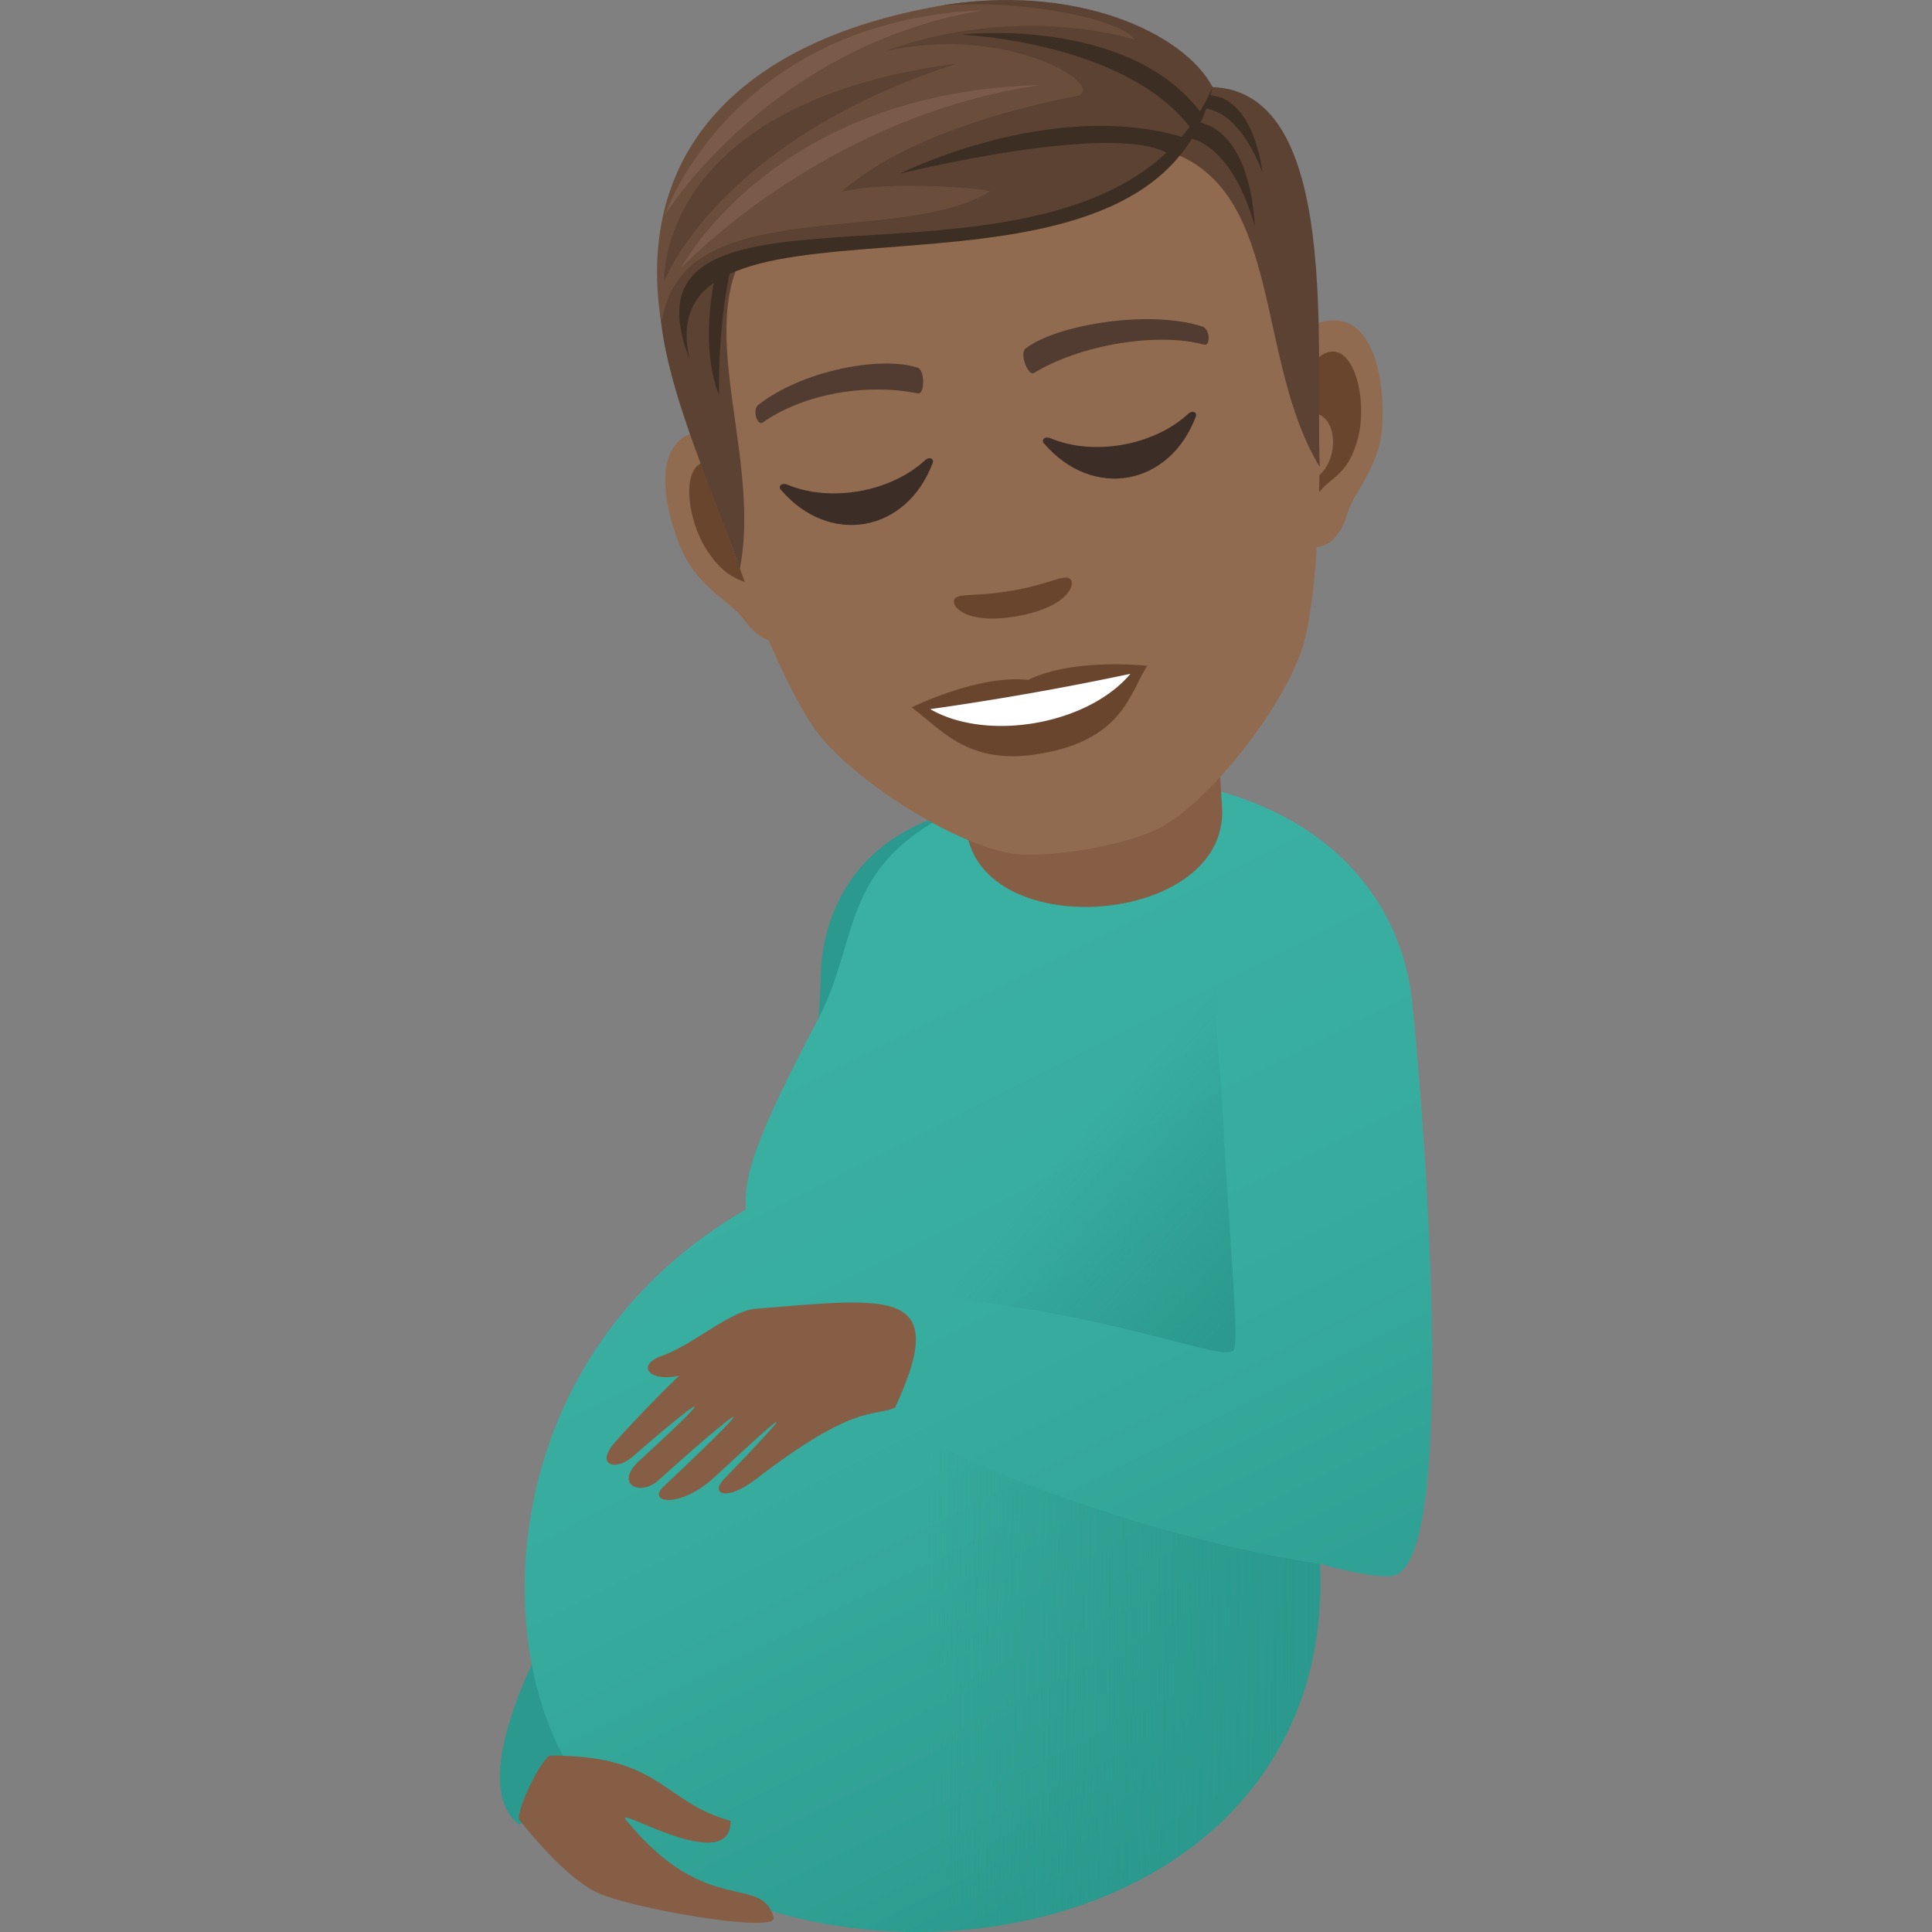<svg xmlns="http://www.w3.org/2000/svg" xml:space="preserve" style="enable-background:new 0 0 64 64" viewBox="0 0 64 64"><rect x="0" y="0" width="64" height="64" fill="#808080" stroke="none"/><path d="M32.274 26.716c-4.884.995-5.086 4.816-5.09 5.746-.004.763-.446 6.334-.77 9.334-2.272 2.841-12.457 16.037-9.229 18.639 2.608-.418 19.42-34.602 15.09-33.719z" style="fill:#2b998d"/><linearGradient id="a" x1="1489.375" x2="1503.133" y1="61.267" y2="33.931" gradientTransform="matrix(-1 0 0 1 1530.218 0)" gradientUnits="userSpaceOnUse"><stop offset="0" style="stop-color:#2b998d"/><stop offset=".16" style="stop-color:#2fa093"/><stop offset=".584" style="stop-color:#37ac9e"/><stop offset="1" style="stop-color:#3ab0a2"/></linearGradient><path d="M24.712 40.062c-.081-1.093.295-2.325 2.377-6.28 1.674-3.184.353-5.882 7.16-7.928 7.514-.878 12.036 2.568 12.534 7.367.474 4.595 1.484 18.609-.645 18.978-.406.07-1.282-.09-2.413-.39.555 13.84-19.18 15.56-24.775 6.865-2.738-4.25-2.509-13.815 5.762-18.612z" style="fill:url(#a)"/><path d="M21.924 44.915c1.013-.35 2.258-1.495 3.118-1.561 4.455-.36 6.467-.72 4.606 3.28-.754.314-1.325-.153-4.608 2.364-.984.76-1.528.488-1.06.004 3.74-3.882.42-.724-.38-.01-1.09.976-2.198.797-1.613.247 3.788-3.569 2.34-2.472-.194-.186-.571.512-1.488.133-.596-.683 2.815-2.569 2.052-2.118-.249-.107-.507.44-1.197.317-.657-.39.239-.303 1.609-1.743 2.202-2.296-1.054.213-1.401-.376-.57-.662zm3.704 18.608c-.402-1.475-2.227.042-4.898-3.246-.399-.497 3.496 1.912 3.471.04-2.278-.625-2.276-2.18-5.996-2.161-.365.252-1.09 1.817-1.014 2.12.97 1.2 1.848 2.053 2.567 2.406 1.106.543 6.014 1.378 5.87.841z" style="fill:#855e45"/><linearGradient id="b" x1="35.048" x2="42.045" y1="36.69" y2="42.932" gradientUnits="userSpaceOnUse"><stop offset=".105" style="stop-color:#2b998d;stop-opacity:0"/><stop offset="1" style="stop-color:#2b998d"/></linearGradient><path d="M40.487 36.453c-.056-1.208-.388-2.875-.03-5.855l-10.72 12.27c7.088.467 11.005 2.426 11.152 1.807.15-.618-.209-4.039-.402-8.222z" style="fill:url(#b)"/><linearGradient id="c" x1="30.757" x2="44.013" y1="55.339" y2="55.339" gradientUnits="userSpaceOnUse"><stop offset="0" style="stop-color:#2b998d;stop-opacity:0"/><stop offset="1" style="stop-color:#2b998d"/></linearGradient><path d="m29.055 46.702 2.265 17.273c6.085-.29 12.777-4.13 12.405-12.166-4.495-.67-11.313-2.81-14.67-5.107z" style="fill:url(#c)"/><path d="M40.481 26.732c.25 3.996-8.232 4.592-8.481.596l-.29-4.653 8.482-.594.29 4.651z" style="fill:#855e45"/><path d="M43.71 10.686c-1.578.479-1.791 6.079-.525 7.324.177.173 1.064.345 1.458-1.02.22-.757 1.1-1.511 1.153-3 .066-1.909-.515-3.781-2.086-3.304z" style="fill:#916b50"/><path d="M43.85 11.727c-.398.206-.745.929-.806 2.037 1.415-.575 1.48 1.937.209 2.208.056.244.116.494.194.755.457-1.001 1.147-.754 1.532-2.192.348-1.296-.145-3.318-1.13-2.808z" style="fill:#69452d"/><path d="M23.358 14.275c1.647-.09 3.763 5.1 2.999 6.703-.108.223-.882.687-1.72-.46-.464-.637-1.551-1.044-2.109-2.426-.716-1.77-.809-3.729.83-3.817z" style="fill:#916b50"/><path d="M25.036 16.936c-.437-1.019-1.008-1.578-1.452-1.636-1.098-.143-.873 1.926-.102 3.025.854 1.22 1.417.75 2.19 1.536a10.66 10.66 0 0 0-.078-.777c-1.274.164-2.063-2.19-.558-2.148z" style="fill:#69452d"/><path d="M31.463 2.148c-6.987 1.232-9.421 7.107-7.706 14.376.345 1.463 2.113 6.12 3.283 7.696 1.198 1.613 4.641 3.818 6.555 4.062 1.21.154 3.72-.29 4.804-.847 1.716-.884 4.199-4.134 4.772-6.059.563-1.882.629-6.861.45-8.354-.87-7.418-5.168-12.106-12.158-10.873z" style="fill:#916b50"/><path d="M40.17 2.884 38.919 5.09c3.568 1.407 2.676 6.883 4.801 10.383-.163-3.836.724-12.426-3.55-12.588zM23.639 6.78l1.761.694c-2.871 2.542-.096 7.371-.896 11.387-1.159-3.661-4.825-10.466-.865-12.08z" style="fill:#5c4233"/><path d="M38.728 4.562c2.044-.369 2.836 2.937 2.836 2.937s-.057-3.913-2.655-3.455l-.181.518zm-14.513 4.26c-.467 2.147-.394 4.256-.394 4.256s-.687-1.365-.103-4.093l.497-.162z" style="fill:#3d2e24"/><path d="M39.405 3.638c1.569-.448 2.414 2.08 2.414 2.08s-.313-3.06-2.308-2.5l-.106.42z" style="fill:#3d2e24"/><path d="M40.169 2.885S37.054-.85 31.088.202c-6.477 1.142-10.05 4.765-9.197 10.41 3.278-4.61 14.8-.373 18.278-7.728z" style="fill:#6b4d3c"/><path d="M40.169 2.885c-.95-1.81-4.592-3.474-9.081-2.683 2.519-.263 6.016.391 6.49 1.11 0 0-3.768-1.248-8.268.385 4.224-.944 7.512 1.267 6.318 1.493-1.163.22-5.466 1.128-7.756 3.165 1.633-.403 5.052-.09 4.914-.006-3.065 1.853-10.2-.01-10.847 4.253 4.328-5.266 15.295.054 18.23-7.718z" style="fill:#5c4233"/><path d="M40.169 2.885C38.184 11.53 21.3 5.23 22.845 11.904c-2.925-7.456 13.628-.542 17.324-9.02z" style="fill:#3d2e24"/><path d="M39.45 4.254c-2.179-2.89-7.626-3.107-7.626-3.107s5.54-.654 7.977 2.607l-.351.5zm-.705.866c-1.755-1.146-8.935.633-8.935.633s5.016-2.532 9.43-1.195l-.495.562z" style="fill:#3d2e24"/><path d="M22 9.33s-.307-5.907 9.706-7.227C23.736 4.676 22 9.329 22 9.329z" style="fill:#5c4233"/><path d="M22.556 8.89s3.028-5.847 11.9-6.072c-7.249 1.062-11.9 6.071-11.9 6.071zm-.534-1.763s3.464-5.622 10.563-6.79c-8.377.356-10.563 6.79-10.563 6.79z" style="fill:#7a5b49"/><path d="M39.826 10.815c-1.747-.565-4.812-.067-5.847.725-.225.156.078.929.27.817 1.476-.908 4.035-1.373 5.644-.94.214.055.196-.527-.067-.602zm-14.701 2.593c1.448-1.129 4.016-1.624 5.261-1.234.264.07.244.899.026.86-1.701-.348-3.78.005-5.145.962-.18.125-.363-.428-.142-.588z" style="fill:#523c31"/><path d="M35.413 19.154c-.224-.103-.654.194-1.872.408-1.217.215-1.723.083-1.898.257-.21.21.304.902 2.048.594 1.744-.307 1.991-1.132 1.722-1.259zm-1.35 3.369c-1.652-.186-3.862.908-3.862.908 1.058.808 1.928 1.948 4.292 1.531 2.709-.477 2.919-1.983 3.51-2.907 0 0-2.451-.274-3.94.468z" style="fill:#69452d"/><path d="M30.815 23.491c1.891 1.092 5.22.513 6.632-1.17a99.01 99.01 0 0 1-6.632 1.17z" style="fill:#fff"/><path d="M39.346 13.721c-1.134 1.04-3.119 1.39-4.54.8-.218-.09-.31.065-.23.16 1.612 1.885 4.17 1.434 5.04-.889.044-.116-.098-.23-.27-.071zM26.09 16.058c1.422.59 3.406.24 4.54-.8.174-.16.313-.045.27.07-.87 2.324-3.427 2.775-5.039.89-.082-.095.012-.25.229-.16z" style="fill:#3d2d27"/></svg>